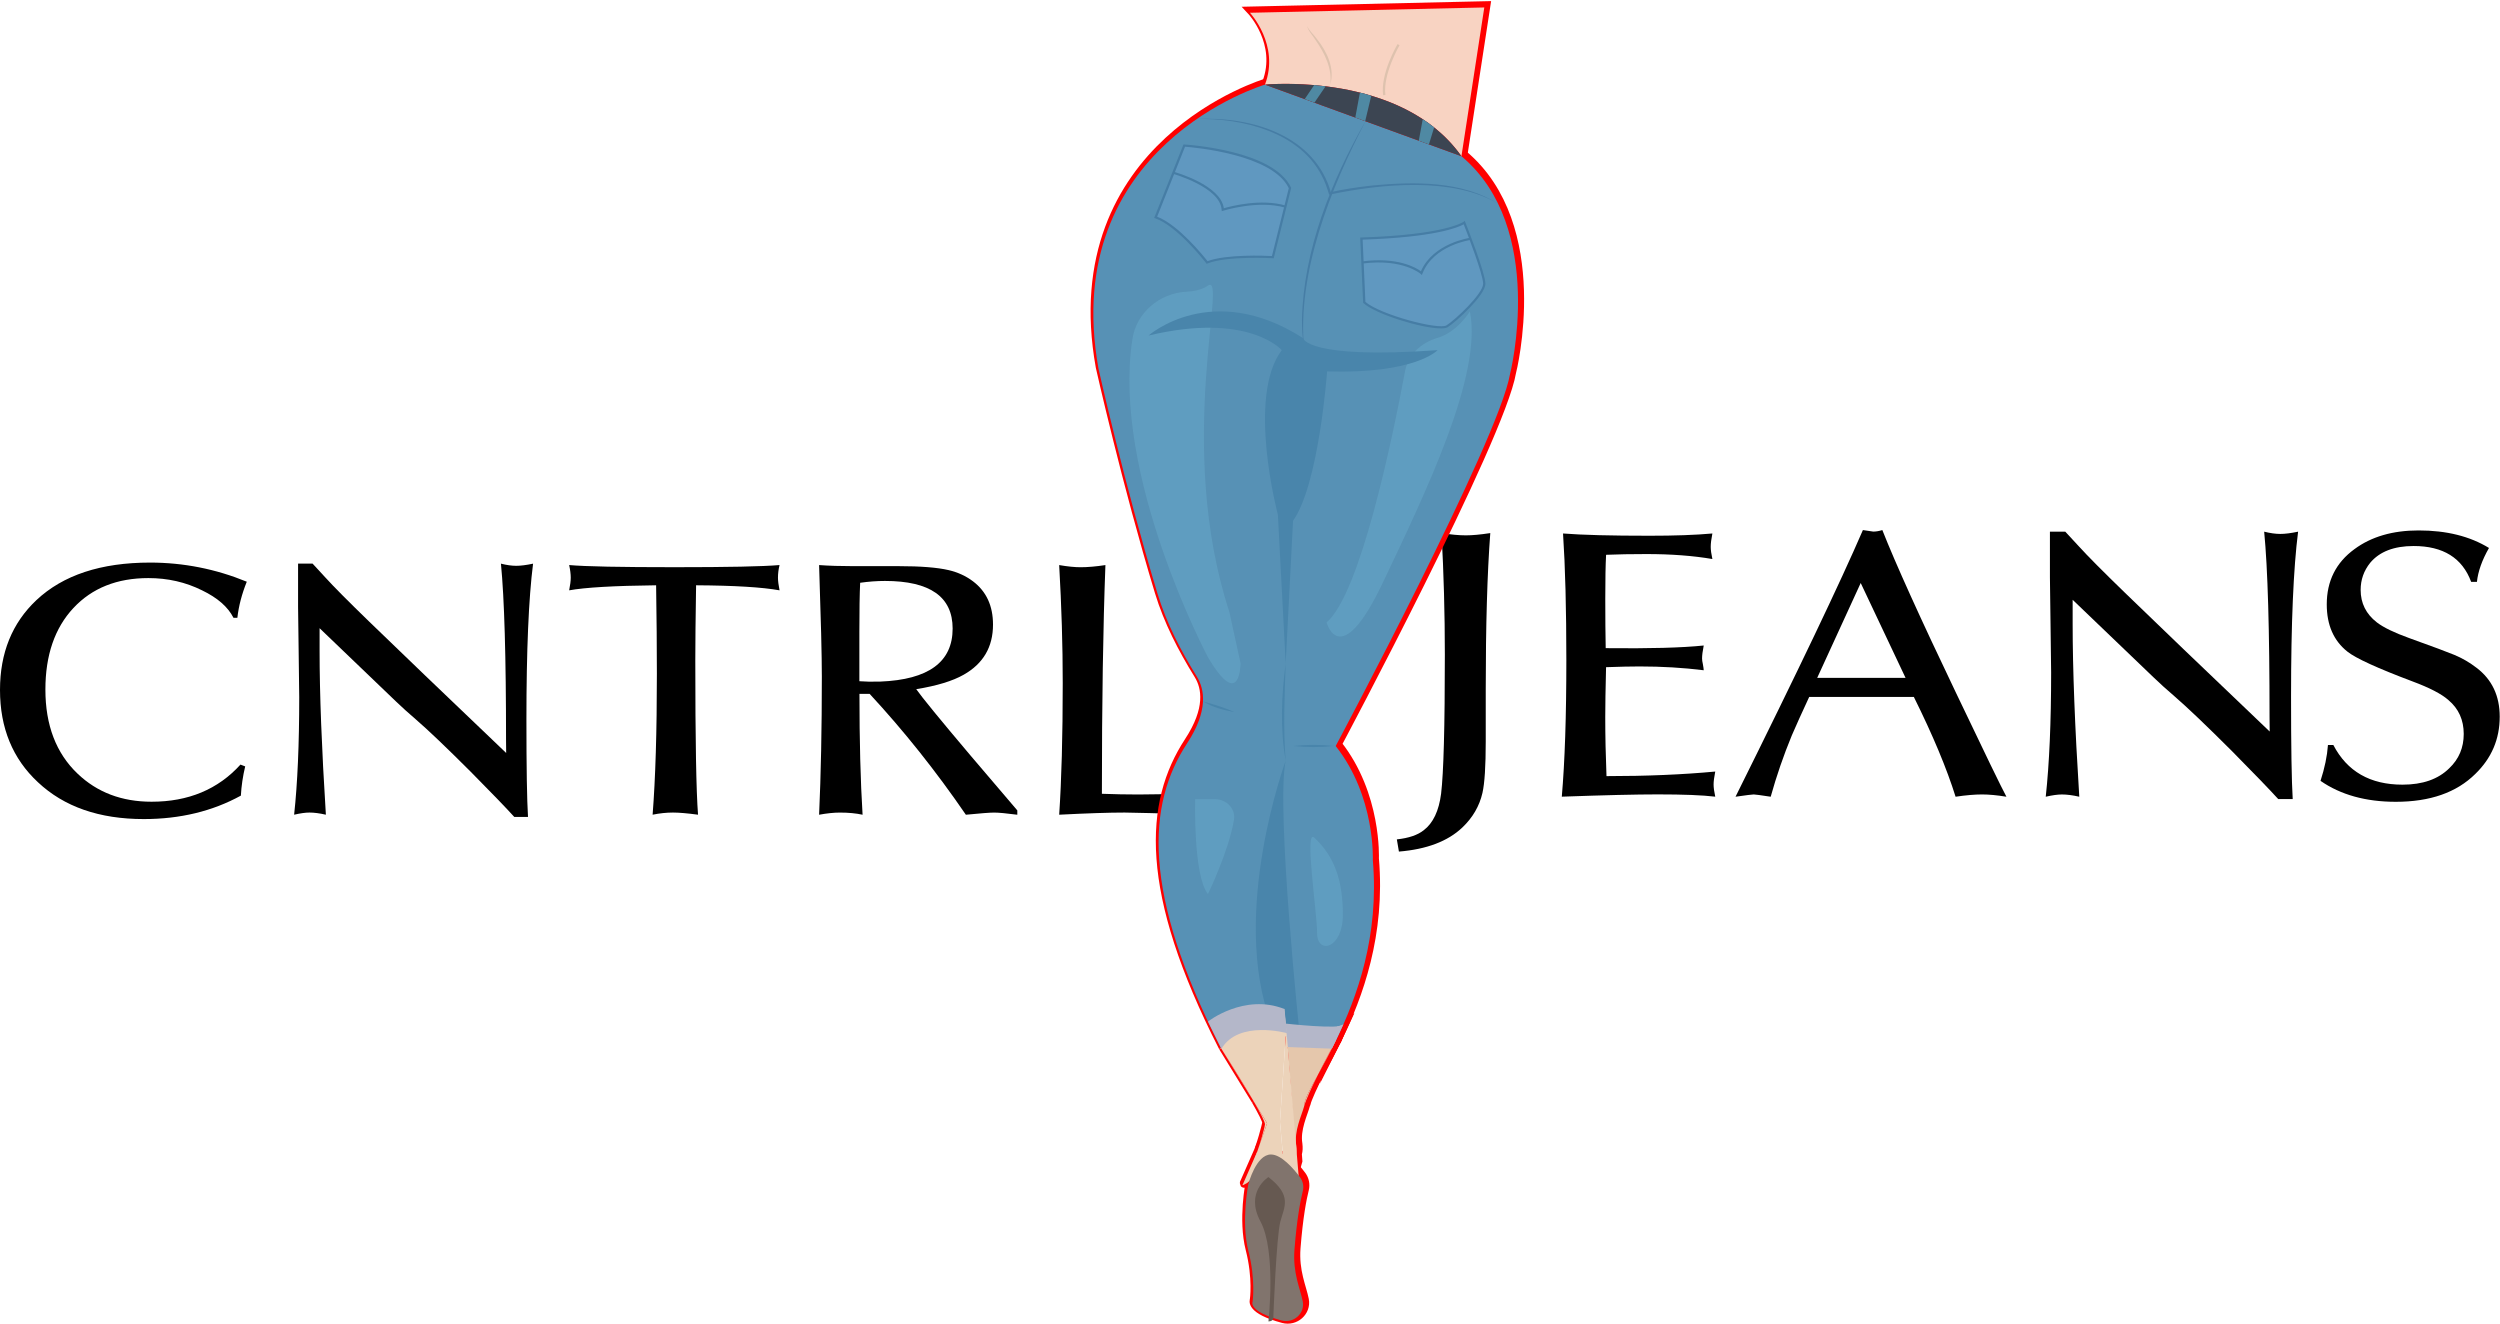 <svg width="1979" height="1048" viewBox="0 0 1979 1048" fill="none" xmlns="http://www.w3.org/2000/svg">
<path d="M190.359 605.246L194.086 606.682C192.233 614.484 191.088 622.203 190.671 629.817C168.123 642.197 142.514 648.376 113.782 648.376C78.638 648.376 50.718 638.66 30.064 619.248C10.014 600.607 0 576.223 0 546.159C0 516.844 9.619 493.147 28.836 475.046C49.927 455.239 79.908 445.336 118.758 445.336C145.221 445.336 170.746 450.392 195.356 460.482C191.441 470.198 188.943 479.727 187.902 489.027H184.8C180.469 480.455 172.183 473.215 159.982 467.327C146.949 460.836 132.791 457.611 117.488 457.611C92.671 457.611 72.871 465.496 58.109 481.308C43.348 497.121 35.936 518.633 35.936 545.847C35.936 574.038 44.409 596.217 61.357 612.382C76.868 627.238 96.397 634.644 119.966 634.644C149.114 634.665 172.599 624.845 190.359 605.246Z" fill="black"/>
<path d="M252.986 497.287V515.263C252.986 549.155 254.652 592.368 257.962 644.922C252.986 643.778 248.655 643.216 244.929 643.216C241.826 643.216 237.787 643.778 232.832 644.922C235.518 620.164 236.871 589.143 236.871 551.818C236.871 547.823 236.725 535.735 236.413 515.554C236.101 495.373 235.955 483.659 235.955 480.434V446.168C238.433 446.168 240.098 446.168 240.931 446.168C241.556 446.168 243.742 446.168 247.448 446.168L257.691 457.278C264.104 464.352 275.638 475.961 292.357 492.169C315.322 514.43 351.424 549.071 400.684 596.05L400.58 585.481C400.58 520.214 399.248 473.777 396.541 446.189C401.101 447.333 405.119 447.895 408.638 447.895C412.135 447.895 416.591 447.333 421.983 446.189C418.485 473.589 416.716 514.826 416.716 569.835C416.716 607.535 417.132 633.146 417.965 646.67C414.655 646.67 412.697 646.67 412.073 646.67C411.656 646.67 410.012 646.67 407.097 646.67C400.892 639.804 389.421 627.924 372.66 610.968C353.422 591.743 338.952 577.929 329.25 569.544C323.462 564.592 318.195 559.828 313.427 555.251L252.986 497.287Z" fill="black"/>
<path d="M519.984 533.281C519.984 512.538 519.776 489.215 519.38 463.312C486.089 463.687 463.166 465.018 450.549 467.307C451.382 463.104 451.798 459.796 451.798 457.299C451.798 454.449 451.382 451.12 450.549 447.292C463.353 448.436 491.169 448.998 533.975 448.998C576.157 448.998 603.869 448.436 617.089 447.292C616.257 450.725 615.84 454.033 615.84 457.299C615.84 459.796 616.257 463.104 617.089 467.307C603.452 464.831 581.424 463.499 551.027 463.312C550.611 489.589 550.402 509.292 550.402 522.42C550.402 585.814 551.131 626.655 552.568 644.923C544.094 643.778 537.473 643.216 532.726 643.216C527.563 643.216 522.191 643.778 516.611 644.923C518.86 616.19 519.984 578.969 519.984 533.281Z" fill="black"/>
<path d="M805.303 641.51V644.943C796.58 643.799 790.479 643.237 786.961 643.237C783.65 643.237 776.176 643.799 764.579 644.943C740.969 610.468 715.568 578.595 688.419 549.28H680.34C680.34 586.417 681.173 618.312 682.818 644.943C677.655 643.799 671.659 643.237 664.829 643.237C660.082 643.237 654.607 643.799 648.402 644.943C649.839 613.527 650.568 577.055 650.568 535.548C650.568 519.362 649.839 489.964 648.402 447.312C656.272 447.874 665.267 448.166 675.448 448.166C677.301 448.166 683.443 448.166 693.79 448.166C703.951 448.166 709.843 448.166 711.488 448.166C728.893 448.166 742.051 449.227 750.963 451.307C758.229 453.013 764.641 455.968 770.221 460.17C780.798 468.18 786.065 479.582 786.065 494.437C786.065 512.163 778.32 525.374 762.809 534.133C754.106 539.085 741.635 542.892 725.291 545.556C729.851 552.047 744.092 569.461 768.077 597.84C780.486 612.278 792.874 626.863 805.303 641.51ZM754.106 497.578C754.106 472.445 736.263 459.879 700.536 459.879C694.311 459.879 687.753 460.357 680.903 461.315C680.486 469.886 680.278 482.848 680.278 500.158C680.278 505.11 680.278 512.537 680.278 522.42C680.278 532.323 680.278 537.941 680.278 539.252C684.858 539.626 690.376 539.73 696.851 539.543C735.035 538.024 754.106 524.043 754.106 497.578Z" fill="black"/>
<path d="M872.261 628.361C882.172 628.736 891.79 628.923 901.097 628.923C924.249 628.923 942.946 627.862 957.228 625.781C956.396 629.214 955.979 632.356 955.979 635.206C955.979 638.639 956.396 641.864 957.228 644.922C916.9 643.778 894.58 643.216 890.25 643.216C878.049 643.216 860.789 643.778 838.449 644.922C840.302 617.501 841.26 582.756 841.26 540.687C841.26 511.185 840.323 480.039 838.449 447.312C845.112 448.457 850.754 449.019 855.355 449.019C860.977 449.019 867.556 448.457 875.051 447.312C873.198 495.976 872.261 556.333 872.261 628.361Z" fill="black"/>
<path d="M1107.38 674.112L1105.74 664.458C1115.13 663.439 1122.23 661.046 1127.02 657.218C1134.43 651.58 1139.03 641.947 1140.78 628.257C1142.74 611.966 1143.74 575.286 1143.74 518.196C1143.74 485.823 1142.86 453.762 1141.11 421.992C1148.52 423.199 1154.98 423.781 1160.41 423.781C1165.43 423.781 1171.88 423.199 1179.71 421.992C1177.32 453.741 1176.11 495.061 1176.11 545.93C1176.11 550.153 1176.11 556.978 1176.11 566.444C1176.11 575.702 1176.11 582.527 1176.11 586.958C1176.11 606.474 1175.24 620.039 1173.51 627.654C1171.11 638.098 1165.8 647.252 1157.54 655.096C1146.05 665.977 1129.31 672.323 1107.38 674.112Z" fill="black"/>
<path d="M1271.07 513.079C1305.7 513.474 1331.55 512.767 1348.67 510.977C1347.79 515.409 1347.36 518.821 1347.36 521.234C1347.36 522.441 1347.56 523.96 1348 525.749C1348.44 528.163 1348.65 529.765 1348.65 530.576C1332.51 528.558 1315.58 527.559 1297.89 527.559C1291.12 527.559 1282.27 527.746 1271.36 528.142C1270.93 545.431 1270.72 558.601 1270.72 567.63C1270.72 582.506 1271.05 598.089 1271.7 614.38C1303.34 614.38 1332.03 613.173 1357.79 610.76C1356.91 615.191 1356.48 618.604 1356.48 621.017C1356.48 623.43 1356.91 626.655 1357.79 630.65C1347.73 629.443 1332.57 628.84 1312.27 628.84C1295.26 628.84 1269.93 629.443 1236.32 630.65C1238.72 602.896 1239.92 566.944 1239.92 522.712C1239.92 482.099 1239.05 448.624 1237.3 422.305C1252.56 423.511 1275.38 424.094 1305.74 424.094C1325.58 424.094 1342.19 423.511 1355.52 422.305C1354.64 426.736 1354.21 430.232 1354.21 432.874C1354.21 435.287 1354.64 438.512 1355.52 442.528C1340.4 439.927 1322.98 438.595 1303.26 438.595C1291.43 438.595 1280.79 438.783 1271.38 439.178C1270.95 447.021 1270.74 458.568 1270.74 473.86C1270.74 489.381 1270.86 502.426 1271.07 513.079Z" fill="black"/>
<path d="M1515 551.693H1432.16C1426.27 564.364 1421.68 574.517 1418.4 582.152C1411.84 598.048 1406.28 614.213 1401.68 630.691C1393.81 629.484 1389.33 628.881 1388.25 628.881C1387.14 628.881 1382.36 629.464 1373.84 630.691C1423.37 530.992 1456.97 460.607 1474.67 419.6C1479.92 420.411 1482.65 420.806 1482.85 420.806C1485.04 420.806 1487.43 420.411 1490.06 419.6C1500.53 446.147 1519.96 489.069 1548.33 548.364C1571.24 596.404 1584.56 623.846 1588.29 630.691C1580.85 629.484 1574.42 628.881 1568.99 628.881C1563.3 628.881 1556.31 629.464 1548.04 630.691C1541.07 608.388 1530.07 582.048 1515 551.693ZM1508.44 536.609L1472.94 461.502L1438.49 536.609H1508.44Z" fill="black"/>
<path d="M1640.71 474.796V493.791C1640.71 529.577 1642.46 575.203 1645.96 630.691C1640.71 629.484 1636.13 628.902 1632.2 628.902C1628.93 628.902 1624.66 629.484 1619.41 630.691C1622.24 604.559 1623.68 571.812 1623.68 532.385C1623.68 528.162 1623.54 515.408 1623.2 494.103C1622.87 472.799 1622.72 460.44 1622.72 457.028V420.848C1625.35 420.848 1627.1 420.848 1627.97 420.848C1628.62 420.848 1630.93 420.848 1634.86 420.848L1645.69 432.561C1652.45 440.009 1664.63 452.285 1682.29 469.407C1706.52 492.918 1744.67 529.473 1796.68 579.073L1796.57 567.921C1796.57 499.014 1795.16 449.975 1792.32 420.868C1797.11 422.075 1801.38 422.658 1805.09 422.658C1808.79 422.658 1813.5 422.075 1819.18 420.868C1815.48 449.809 1813.6 493.354 1813.6 551.422C1813.6 591.223 1814.04 618.27 1814.91 632.543C1811.42 632.543 1809.38 632.543 1808.69 632.543C1808.25 632.543 1806.5 632.543 1803.44 632.543C1796.88 625.302 1784.77 612.757 1767.09 594.843C1746.79 574.558 1731.51 559.973 1721.24 551.11C1715.12 545.867 1709.56 540.853 1704.57 536.026L1640.71 474.796Z" fill="black"/>
<path d="M1960.74 460.586H1956.16C1949.16 441.674 1933.99 432.228 1910.63 432.228C1895.11 432.228 1883.64 436.66 1876.23 445.523C1871.21 451.785 1868.69 458.942 1868.69 466.994C1868.69 477.459 1872.96 486.052 1881.5 492.668C1886.74 496.704 1895.26 500.824 1907.04 505.068C1926.05 511.913 1937.94 516.344 1942.75 518.363C1949.06 520.984 1954.95 524.396 1960.45 528.64C1972.65 537.899 1978.77 550.798 1978.77 567.339C1978.77 585.065 1972.34 600.169 1959.45 612.653C1944.6 627.362 1923.62 634.706 1896.55 634.706C1872.75 634.706 1852.87 629.193 1836.92 618.124C1840.19 608.075 1842.17 598.63 1842.81 589.767H1847.08C1857.99 610.697 1876.23 621.141 1901.8 621.141C1917.75 621.141 1930.07 616.835 1938.82 608.159C1946.46 600.918 1950.29 591.868 1950.29 581.008C1950.29 569.939 1946.27 560.993 1938.17 554.169C1932.74 549.342 1923.2 544.411 1909.67 539.376C1881.91 528.932 1864.78 521.067 1858.24 515.845C1847.31 507.19 1841.86 494.728 1841.86 478.437C1841.86 459.941 1849.16 445.336 1863.8 434.683C1877.13 424.822 1894.05 419.891 1914.58 419.891C1936.65 419.891 1955.2 424.509 1970.28 433.768C1964.78 443.38 1961.61 452.347 1960.74 460.586Z" fill="black"/>
<path d="M1058.81 822.225C1058.04 823.639 1051.19 836.185 1044.78 849.001C1048.9 841.449 1053.79 832.502 1058.81 822.225Z" fill="#E5C7AC" stroke="#FF0000" stroke-width="7" stroke-miterlimit="10"/>
<path d="M994.122 871.076C999.14 879.814 1002.85 886.93 1002.66 888.678C1002.49 890.28 1001.37 894.524 999.889 899.746C998.952 903.054 997.87 906.341 996.745 909.566L1004.34 887.72L994.122 871.076Z" fill="#ECD3BA" stroke="#FF0000" stroke-width="7" stroke-miterlimit="10"/>
<path d="M1158.18 122.228L1002.66 65.554C1002.66 65.554 839.22 113.801 870.887 290.481C870.887 290.481 891.603 382.815 917.629 468.575C924.645 491.669 935.825 513.348 948.692 534.112C955.022 544.348 957.853 561.305 941.01 586.999C909.342 635.372 904.824 704.758 968.159 828.841C968.159 828.841 959.102 801.503 1017.92 797.3L1020.02 819.187L1058.87 822.1C1075.45 788.104 1093.23 739.69 1088.04 679.542C1088.04 679.542 1090.31 629.068 1058.64 589.121C1058.64 589.121 1187.58 347.28 1196.64 294.704C1196.64 294.684 1226.06 179.006 1158.18 122.228Z" stroke="#FF0000" stroke-width="7" stroke-miterlimit="10"/>
<path d="M1058.89 822.079C1058.85 822.12 1058.83 822.183 1058.81 822.224C1058.87 822.141 1058.89 822.079 1058.89 822.079Z" fill="#E5C7AC" stroke="#FF0000" stroke-width="7" stroke-miterlimit="10"/>
<path d="M1033.62 874.446C1034.99 869.265 1039.76 859.05 1044.78 849.001C1038.72 860.09 1034.35 868.184 1033.76 872.99C1033.7 873.468 1033.68 873.967 1033.62 874.446Z" fill="#E5C7AC" stroke="#FF0000" stroke-width="7" stroke-miterlimit="10"/>
<path d="M1027.48 919.303C1027.48 919.303 1028.08 917.201 1021.94 915.87V917.576C1021.94 917.576 1028.95 917.971 1027.48 905.571C1025.52 893.92 1031.76 881.416 1033.62 874.425C1033.66 873.926 1033.7 873.448 1033.76 872.969C1034.33 868.142 1038.72 860.07 1044.78 848.98C1051.19 836.144 1058.02 823.639 1058.81 822.204C1058.83 822.162 1058.87 822.1 1058.89 822.058L1020.04 819.146L1027.48 919.303Z" stroke="#FF0000" stroke-width="7" stroke-miterlimit="10"/>
<path d="M996.558 910.128C996.641 909.941 996.683 909.774 996.745 909.587L996.558 910.128Z" fill="#ECD3BA" stroke="#FF0000" stroke-width="7" stroke-miterlimit="10"/>
<path d="M994.122 871.076C983.899 853.308 968.159 828.841 968.159 828.841L994.122 871.076Z" fill="#ECD3BA" stroke="#FF0000" stroke-width="7" stroke-miterlimit="10"/>
<path d="M1176.28 4.469L1158.18 122.227C1110.69 54.943 1002.66 65.553 1002.66 65.553C1014.55 34.116 990.77 8.671 990.77 8.671L1176.28 4.469Z" stroke="#FF0000" stroke-width="7" stroke-miterlimit="10"/>
<path d="M996.558 910.128L985.17 936.051C985.17 936.051 983.566 938.007 987.731 935.469C991.895 932.931 994.164 924.525 994.164 924.525L996.558 910.128Z" fill="#ECD3BA" stroke="#FF0000" stroke-width="7" stroke-miterlimit="10"/>
<path d="M1015.77 1043.84C1025.25 1046.4 1034.41 1038.33 1032.58 1028.82C1030.72 1019.11 1024.56 1006.44 1026 987.919C1027.93 963.077 1030.83 948.534 1032.62 941.398C1033.56 937.632 1032.74 933.638 1030.41 930.496C1025.21 923.568 1015.61 912.479 1007.41 912.479C995.496 912.479 989.52 935.926 989.52 935.926C989.52 935.926 983.566 965.407 989.52 988.751C995.475 1012.09 992.852 1029.09 992.852 1029.09C992.852 1029.09 989.021 1036.65 1015.77 1043.84Z" stroke="#FF0000" stroke-width="7" stroke-miterlimit="10"/>
<path d="M1064.79 809.409L1058.87 822.08L1055.56 828.675L1059.85 811.032C1059.89 811.032 1061.52 810.97 1064.79 809.409Z" fill="#B4B7C9" stroke="#FF0000" stroke-width="7" stroke-miterlimit="10"/>
<path d="M1057.5 823.66C1056.73 825.075 1049.88 837.621 1043.47 850.437C1047.59 842.884 1052.48 833.917 1057.5 823.66Z" fill="#E5C7AC"/>
<path d="M992.811 872.49C997.828 881.229 1001.53 888.344 1001.35 890.092C1001.18 891.694 1000.06 895.938 998.578 901.16C997.641 904.468 996.558 907.755 995.434 910.98L1003.03 889.135L992.811 872.49Z" fill="#ECD3BA"/>
<path d="M1156.87 123.663L1001.35 66.989C1001.35 66.989 837.908 115.237 869.576 291.916C869.576 291.916 890.292 384.251 916.317 470.011C923.333 493.105 934.514 514.784 947.381 535.548C953.71 545.784 956.542 562.74 939.698 588.435C908.031 636.807 903.513 706.193 966.848 830.277C966.848 830.277 957.791 802.939 1016.61 798.736L1018.71 820.623L1057.56 823.536C1074.13 789.54 1091.91 741.126 1086.73 680.977C1086.73 680.977 1089 630.503 1057.33 590.557C1057.33 590.557 1186.27 348.715 1195.33 296.14C1195.33 296.098 1224.73 180.441 1156.87 123.663Z" fill="#5791B5"/>
<path d="M1057.56 823.494C1057.52 823.536 1057.5 823.598 1057.48 823.639C1057.56 823.577 1057.56 823.494 1057.56 823.494Z" fill="#E5C7AC"/>
<path d="M1032.31 875.861C1033.68 870.68 1038.45 860.465 1043.47 850.416C1037.41 861.505 1033.04 869.599 1032.45 874.405C1032.39 874.883 1032.35 875.383 1032.31 875.861Z" fill="#E5C7AC"/>
<path d="M1026.16 920.738C1026.16 920.738 1026.77 918.637 1020.63 917.305V919.011C1020.63 919.011 1027.64 919.407 1026.16 907.007C1024.21 895.356 1030.45 882.852 1032.31 875.861C1032.35 875.362 1032.39 874.883 1032.45 874.405C1033.01 869.578 1037.41 861.505 1043.47 850.416C1049.88 837.579 1056.71 825.075 1057.5 823.639C1057.52 823.598 1057.56 823.535 1057.58 823.494L1018.73 820.581L1026.16 920.738Z" fill="#E5C7AC"/>
<path d="M995.246 911.543C995.329 911.356 995.371 911.189 995.433 911.002L995.246 911.543Z" fill="#ECD3BA"/>
<path d="M992.81 872.491C982.588 854.723 966.848 830.256 966.848 830.256L992.81 872.491Z" fill="#ECD3BA"/>
<path opacity="0.55" d="M1112.28 293.705C1101.87 349.36 1076.65 470.135 1050.15 492.688C1050.15 492.688 1060.73 532.697 1094.66 461.209C1128.6 389.701 1173.65 296.784 1163.56 246.519C1163.56 246.519 1153.67 262.913 1138.03 267.449C1124.83 271.256 1114.65 281.035 1112.28 293.705Z" fill="#66A7C9"/>
<path opacity="0.55" d="M956.23 520.255C956.23 520.255 879.612 376.136 896.476 268.115C899.641 247.913 917.504 231.955 939.428 230.915C945.507 230.623 951.483 229.313 956.23 226.088C972.49 215.103 929.767 351.274 973.177 484.553L982.026 525.061C982.026 525.082 981.818 563.572 956.23 520.255Z" fill="#66A7C9"/>
<path d="M1029.06 821.351C1029.06 821.351 1009.84 639.158 1017.75 602.229C1017.75 602.229 973.261 723.004 1006.26 810.282L1029.06 821.351Z" fill="#4985AB"/>
<path d="M1174.97 5.904L1156.87 123.663C1109.38 56.378 1001.35 66.989 1001.35 66.989C1013.23 35.552 989.458 10.107 989.458 10.107L1174.97 5.904Z" fill="#F8D3C2"/>
<path d="M1017.75 810.282C1017.75 810.282 1061.79 815.192 1063.06 810.99L1054.27 830.131L1018.19 828.82L1017.75 810.282Z" fill="#B4B7C9"/>
<path d="M1156.87 123.663L1135.28 115.798L1131.16 114.3L1126.27 112.511L1123.12 111.367L1085.5 97.656L1080.69 95.908L1076.51 94.369L1072.84 93.058L1049.32 84.486L1040.49 81.261L1040.3 81.199L1032.78 78.432L1001.37 66.989C1001.37 66.989 1017.63 65.387 1040.32 67.363C1043.22 67.613 1046.23 67.925 1049.32 68.299C1057.87 69.34 1067.08 70.921 1076.51 73.293C1079.51 74.021 1082.48 74.853 1085.5 75.789C1099.39 79.951 1113.44 85.901 1126.27 94.369C1129.35 96.387 1132.35 98.571 1135.26 100.881C1143.26 107.247 1150.59 114.779 1156.87 123.663Z" fill="#3C4552"/>
<path d="M946.485 94.202C992.019 91.809 1041.4 107.913 1053.69 152.873L1052.58 152.249C1063.79 149.752 1075.09 148.067 1086.48 146.819C1119.73 143.656 1157.69 143.178 1186.27 161.508C1150.46 139.766 1093.06 145.55 1053.02 153.934L1052.15 154.122C1050.54 148.899 1048.84 143.656 1046.17 138.85C1028.6 104.854 984.295 93.307 946.485 94.202Z" fill="#467DA5"/>
<path d="M1081.46 95.014C1053.27 148.92 1026.27 216.559 1032.45 277.186C1031.2 269.321 1030.7 261.394 1030.62 253.426C1031.74 198.229 1053.67 143.261 1081.46 95.014Z" fill="#467DA5"/>
<path d="M914.818 172.036L937.429 115.258C937.429 115.258 1007.57 119.461 1021.13 148.9L1007.55 203.577C1007.55 203.577 971.366 201.475 955.522 207.779C955.543 207.779 932.911 178.34 914.818 172.036Z" fill="#6098C0"/>
<path d="M955.209 208.84L954.792 208.278C954.563 207.987 932.119 178.963 914.505 172.826L913.631 172.534L936.824 114.342L937.512 114.383C940.385 114.55 1008.36 118.961 1022 148.546L1022.1 148.796L1008.28 204.45L1007.51 204.408C1007.13 204.388 971.344 202.39 955.896 208.549L955.209 208.84ZM916.004 171.536C932.827 177.986 952.627 202.598 955.875 206.718C970.886 201.142 1001.43 202.39 1006.86 202.682L1020.19 148.983C1007.43 122.123 945.319 116.693 938.074 116.152L916.004 171.536Z" fill="#467DA5"/>
<path d="M967.118 167.167L967.035 166.044C965.952 148.193 928.934 137.707 928.58 137.603L929.121 135.959C930.662 136.396 966.306 146.528 968.784 164.858C974.26 163.256 998.203 156.972 1017.77 162.736L1017.21 164.358C996.017 158.138 968.534 166.73 968.263 166.813L967.118 167.167Z" fill="#467DA5"/>
<path d="M1079.94 239.32L1077.67 188.846C1145.55 186.744 1159.12 176.217 1159.12 176.217C1159.12 176.217 1174.95 216.163 1174.95 224.589C1174.95 233.016 1152.34 254.029 1145.55 258.232C1138.78 262.455 1091.27 249.826 1079.94 239.32Z" fill="#6098C0"/>
<path d="M1140.53 259.959C1125.37 259.959 1088.69 248.641 1079.3 239.923L1079.05 239.694L1076.72 188.035L1077.63 187.993C1144.07 185.933 1158.37 175.676 1158.52 175.572L1159.52 174.823L1159.95 175.947C1160.6 177.57 1175.86 216.143 1175.86 224.611C1175.86 233.744 1152.27 255.09 1146.03 258.981C1144.94 259.668 1143.03 259.959 1140.53 259.959ZM1080.86 238.945C1092.16 248.974 1138.82 261.394 1145.05 257.545C1151.75 253.405 1174.05 232.517 1174.05 224.611C1174.05 217.183 1161.14 183.874 1158.68 177.57C1154.46 179.941 1136.28 187.827 1078.67 189.699L1080.86 238.945Z" fill="#467DA5"/>
<path d="M1125.58 217.703L1124.56 216.787C1124.41 216.663 1110.3 204.512 1078.67 208.611L1078.42 206.905C1106.51 203.264 1120.98 211.94 1124.81 214.728C1134.45 192.383 1163.64 188.263 1163.93 188.222L1164.18 189.928C1163.89 189.969 1134.82 194.089 1126.06 216.455L1125.58 217.703Z" fill="#467DA5"/>
<path d="M1017.75 525.083L1011.57 407.428C1011.57 407.428 986.689 313.991 1014.67 277.186C1014.67 277.186 988.355 246.706 909.176 265.618C909.176 265.618 959.207 221.282 1031.45 267.637C1031.45 267.637 1034.31 284.551 1137.99 277.186C1137.99 277.186 1120.67 296.119 1050.54 294.018C1050.54 294.018 1044.13 383.294 1023.58 412.255L1017.75 525.083Z" fill="#4985AB"/>
<path opacity="0.55" d="M946.09 632.625C946.09 632.625 944.487 693.418 956.23 707.691C956.23 707.691 972.657 673.799 976.821 648.916C978.258 640.323 970.95 632.625 961.622 632.625H946.09Z" fill="#66A7C9"/>
<path opacity="0.55" d="M1040.36 663.084C1032.35 655.636 1042.63 721.963 1042.63 738.795C1042.63 755.626 1063 751.424 1063 724.085C1063 696.726 1056.21 677.793 1040.36 663.084Z" fill="#66A7C9"/>
<path d="M1017.75 525.082C1016.9 550.506 1015.71 576.929 1017.75 602.228C1013.23 576.763 1014.4 550.61 1017.75 525.082Z" fill="#4985AB"/>
<path d="M1056.21 590.515C1045.38 591.681 1034.53 591.701 1023.71 590.515C1034.53 589.329 1045.38 589.329 1056.21 590.515Z" fill="#4985AB"/>
<path d="M952.273 555.188C960.685 557.663 969.117 559.889 977.008 563.676C968.367 562.116 959.602 559.785 952.273 555.188Z" fill="#4985AB"/>
<path d="M1034.72 20.613C1036.43 24.483 1040.09 27.417 1042.55 30.954C1050.59 41.107 1056.77 54.256 1053.04 66.989C1054.67 54.193 1048.65 42.209 1041.38 31.703C1039.2 28.041 1035.68 24.733 1034.72 20.613Z" fill="#DEC2AE"/>
<path d="M1094.87 75.394C1092.6 58.479 1105.74 35.864 1106.28 34.928L1107.9 35.76C1107.78 35.989 1094.5 58.833 1096.7 75.207L1094.87 75.394Z" fill="#DEC2AE"/>
<path d="M1135.26 100.86L1131.14 114.3L1126.25 112.511L1123.1 111.366L1126.25 94.348C1129.35 96.366 1132.35 98.55 1135.26 100.86Z" fill="#4F89A3"/>
<path d="M1085.5 75.769L1080.69 95.908L1076.51 94.369L1072.84 93.058L1076.51 73.293C1079.48 74.021 1082.48 74.853 1085.5 75.769Z" fill="#4F89A3"/>
<path d="M1049.32 68.321L1040.51 81.241L1040.32 81.178L1032.81 78.411L1040.32 67.343C1043.19 67.613 1046.21 67.946 1049.32 68.321Z" fill="#4F89A3"/>
<path d="M995.247 911.542L983.858 937.465C983.858 937.465 982.255 939.421 986.419 936.883C990.583 934.345 992.852 925.939 992.852 925.939L995.247 911.542Z" fill="#ECD3BA"/>
<path d="M1020.42 922.507L1015.48 913.311L1013.21 888.074L1017.73 820.498L1018.71 820.56L1016.61 798.673C957.791 802.876 966.848 830.214 966.848 830.214C966.848 830.214 982.588 854.681 992.811 872.449L1003.05 889.093L995.455 910.939C995.371 911.126 995.33 911.292 995.267 911.48L986.44 936.821C1003.01 922.964 1013.84 921.092 1020.42 922.507Z" fill="#ECD3BA"/>
<path d="M1013.24 888.094L1015.5 913.331L1015.11 924.15C1021.25 925.482 1028.02 931.016 1028.02 931.016L1018.73 820.581L1017.75 820.519L1013.24 888.094Z" fill="#ECD3BA"/>
<path d="M956.229 808.639C956.229 808.639 984.94 786.107 1016.77 798.736L1018.79 817.856C1018.79 817.856 980.443 807.141 966.869 830.277L956.229 808.639Z" fill="#B4B7C9"/>
<path d="M1014.46 1045.26C1023.94 1047.82 1033.1 1039.75 1031.27 1030.24C1029.41 1020.52 1023.25 1007.85 1024.69 989.334C1026.62 964.492 1029.52 949.949 1031.31 942.813C1032.24 939.047 1031.43 935.053 1029.1 931.911C1023.89 924.983 1014.3 913.894 1006.09 913.894C994.184 913.894 988.209 937.341 988.209 937.341C988.209 937.341 982.254 966.822 988.209 990.166C994.164 1013.51 991.54 1030.51 991.54 1030.51C991.54 1030.51 987.709 1038.06 1014.46 1045.26Z" fill="#81746D"/>
<path d="M1008.01 1041.78C1008.01 1041.78 1010.38 978.661 1013.55 966.927C1016.71 955.192 1023 946.413 1004.09 931.766C1004.09 931.766 985.19 943.479 997.786 966.927C1010.38 990.374 1004.09 1046.01 1004.09 1046.01C1004.09 1046.01 1008.76 1046.32 1008.01 1041.78Z" fill="#665951"/>
<path d="M1063.47 810.823L1057.56 823.494L1054.25 830.089L1058.54 812.446C1058.56 812.446 1060.21 812.384 1063.47 810.823Z" fill="#B4B7C9"/>
</svg>
